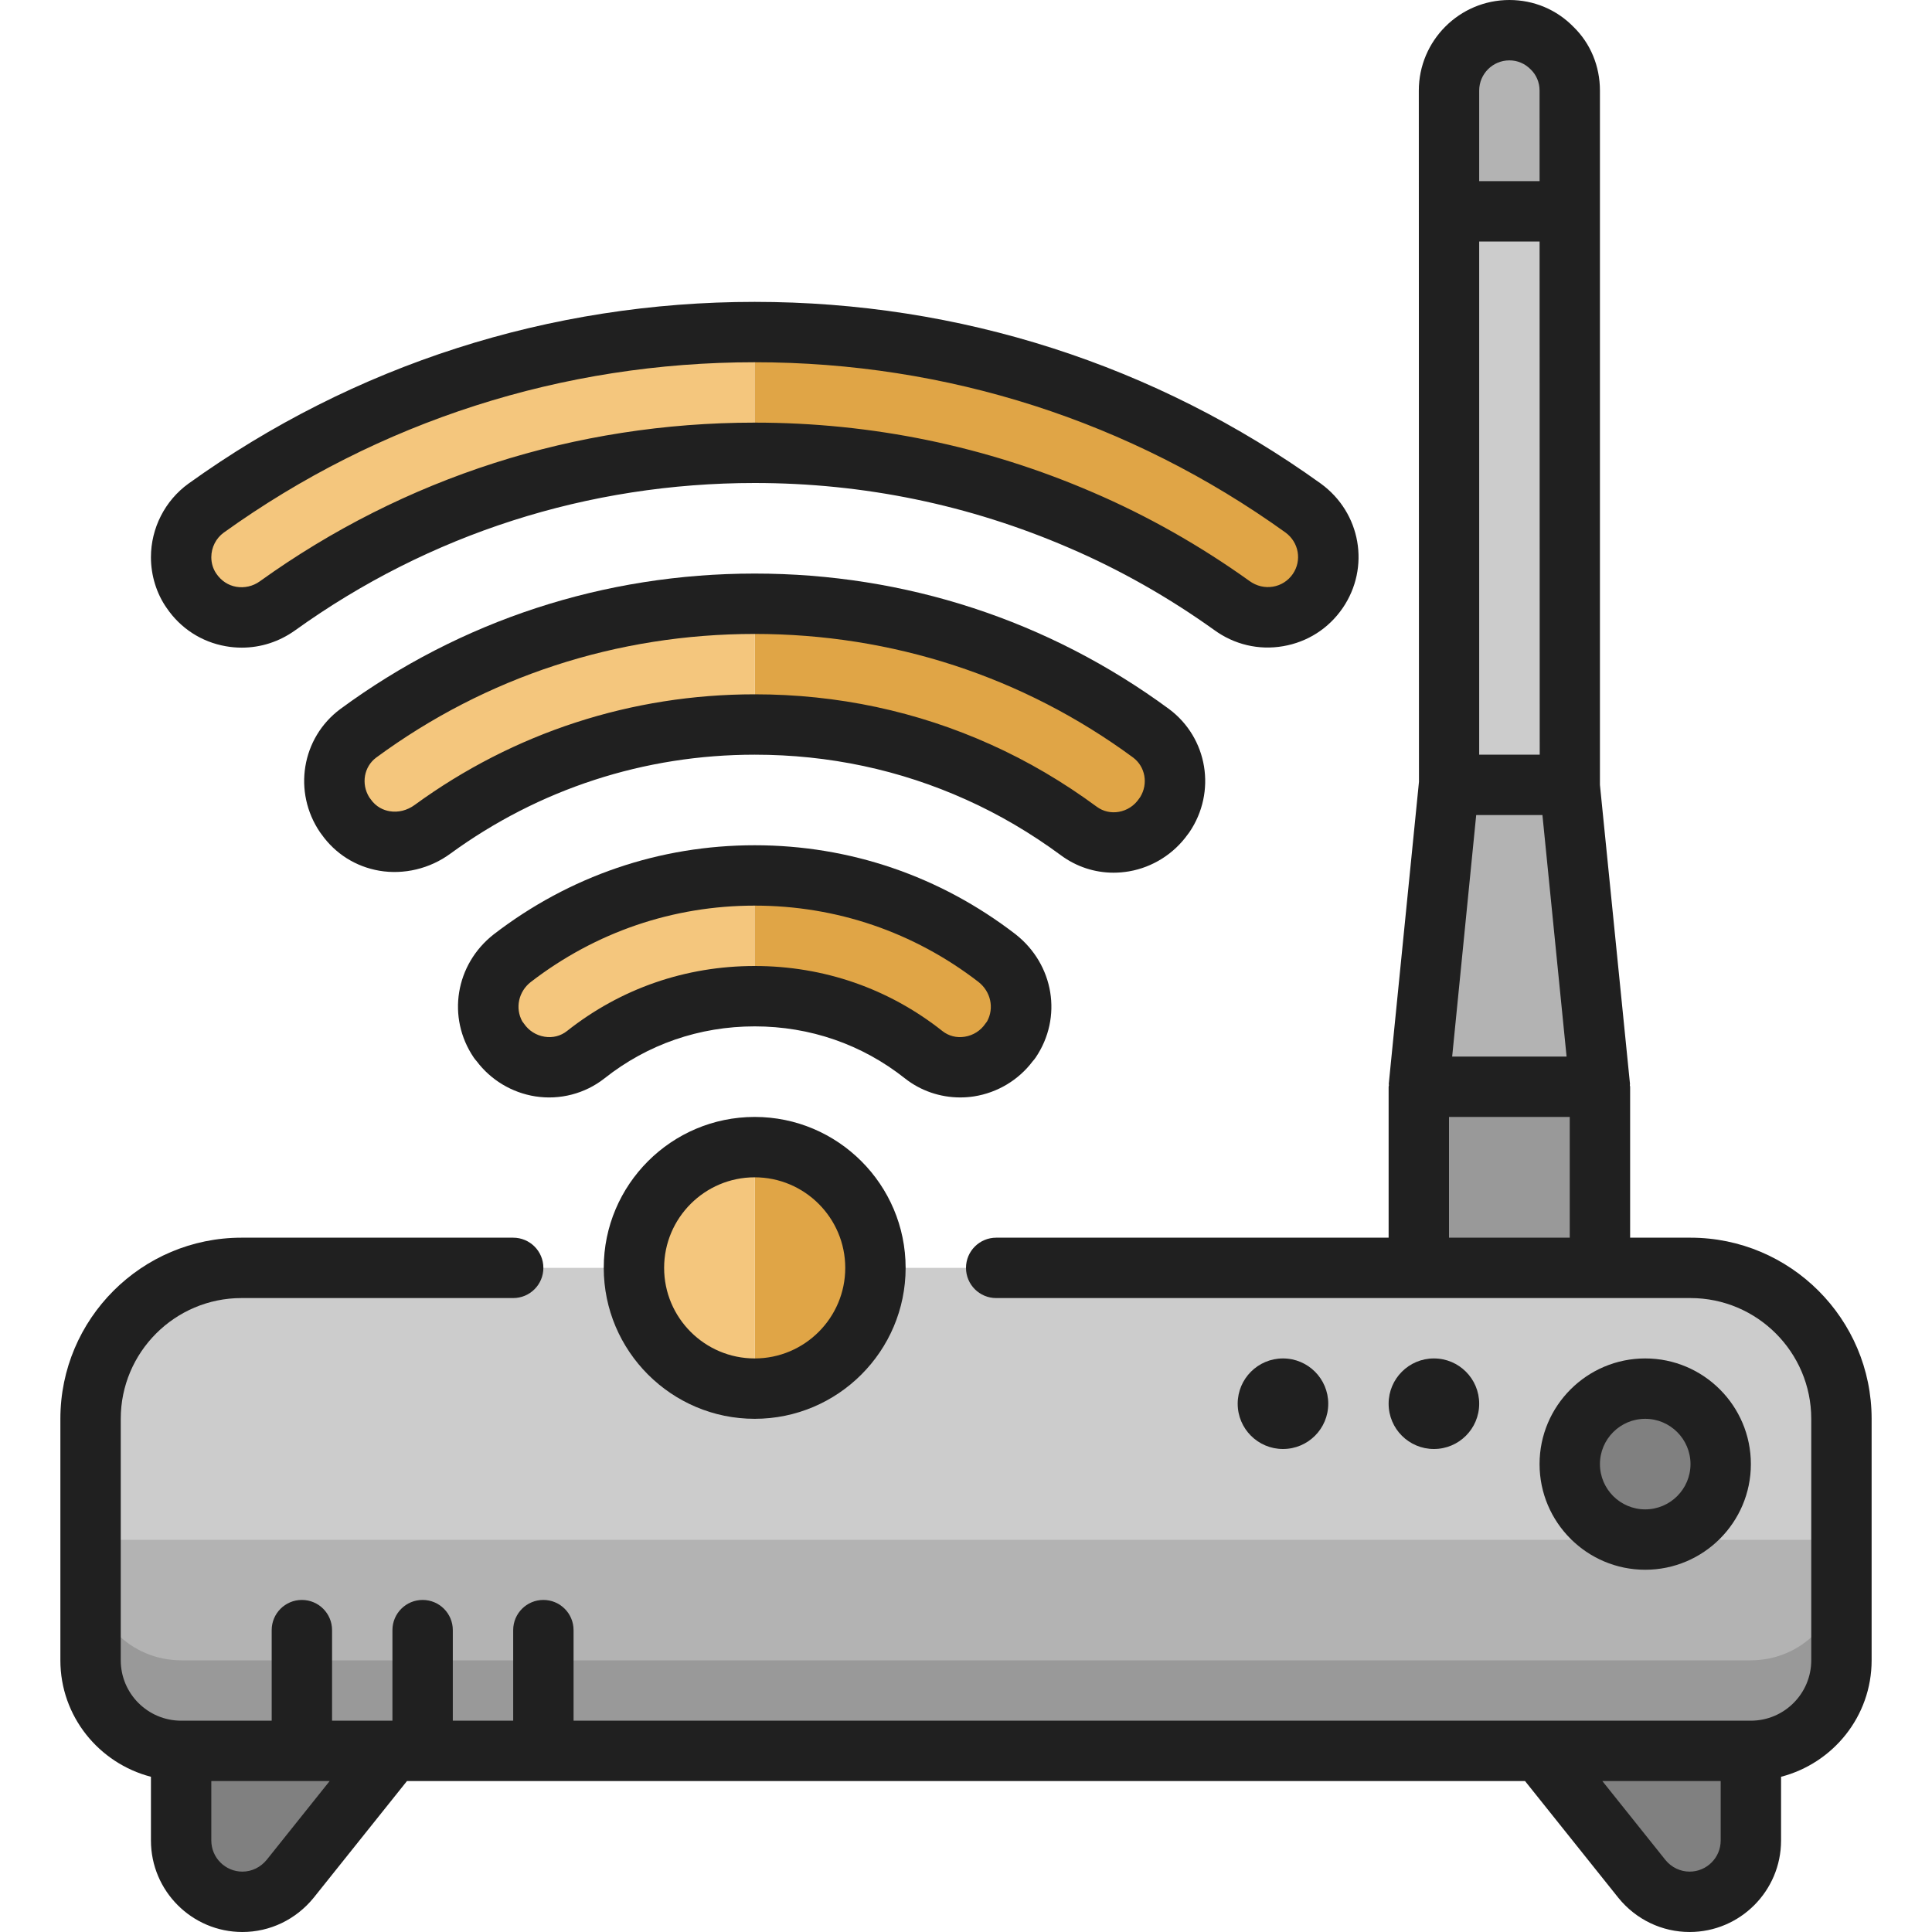 <svg id="Layer_1" enable-background="new 0 0 64 64" height="512" viewBox="0 0 64 64" width="512" xmlns="http://www.w3.org/2000/svg"><g><g><circle cx="54.5" cy="48.5" fill="none" r="2.5" stroke="#202020" stroke-miterlimit="10" stroke-width="2"/><path d="m52 48.5c0-1.38 1.12-2.5 2.5-2.5s2.5 1.12 2.5 2.5-1.12 2.5-2.5 2.5h6.5v-4c0-2.76-2.24-5-5-5h-3-6-18c0 2.21-1.79 4-4 4s-4-1.79-4-4h-13c-2.76 0-5 2.24-5 5v4h51.5c-1.38 0-2.5-1.12-2.5-2.5z" fill="#ccc"/><path d="m54.5 51h-51.5v4c0 1.66 1.34 3 3 3h4 3 1 4 33 7c1.66 0 3-1.34 3-3v-4z" fill="#b3b3b3"/><path d="m58 55h-7-33-4-1-3-4c-1.66 0-3-1.34-3-3v3c0 1.66 1.34 3 3 3h4 3 1 4 33 7c1.66 0 3-1.34 3-3v-3c0 1.66-1.34 3-3 3z" fill="#999"/><path d="m6.83 16.83c-.54.39-.83 1.01-.83 1.63 0 .38.11.78.35 1.12.64.94 1.92 1.15 2.84.49 4.44-3.19 9.9-5.07 15.81-5.07v-4c-6.79 0-13.06 2.16-18.17 5.83z" fill="#f4c67d"/><path d="m43.17 16.83c-5.11-3.67-11.38-5.83-18.17-5.83v4c3.84 0 7.5.8 10.81 2.23 1.77.76 3.45 1.72 5 2.83.92.67 2.2.45 2.84-.48.61-.89.4-2.11-.48-2.75z" fill="#e0a546"/><path d="m32.42 25.58c1.18.53 2.29 1.19 3.32 1.95.91.67 2.19.42 2.82-.51l.01-.01c.6-.88.42-2.08-.44-2.72-3.67-2.7-8.22-4.29-13.13-4.29v4c2.64 0 5.16.56 7.42 1.58z" fill="#e0a546"/><path d="m11.43 27.01.01.01c.65.96 1.95 1.14 2.89.45 2.99-2.18 6.68-3.47 10.67-3.47v-4c-4.91 0-9.46 1.59-13.13 4.29-.86.64-1.04 1.84-.44 2.72z" fill="#f4c67d"/><path d="m16.52 34.47h.01c.64.95 1.97 1.18 2.87.47 1.54-1.22 3.48-1.94 5.6-1.94v-4c-3.02 0-5.81 1.03-8.03 2.74-.84.66-1.05 1.84-.45 2.73z" fill="#f4c67d"/><path d="m30.6 34.94c.9.71 2.23.48 2.87-.47h.01c.6-.89.39-2.07-.45-2.73-2.22-1.71-5.01-2.74-8.03-2.74v4c2.12 0 4.06.72 5.6 1.94z" fill="#e0a546"/><path d="m29 42c0-2.21-1.79-4-4-4v8c2.21 0 4-1.79 4-4z" fill="#e0a546"/><path d="m21 42c0 2.21 1.79 4 4 4v-8c-2.21 0-4 1.79-4 4z" fill="#f4c67d"/><g fill="#808080"><path d="m58 58v2.97c0 1.12-.91 2.03-2.03 2.03-.61 0-1.19-.28-1.58-.76l-3.39-4.24z"/><path d="m13 58-3.39 4.24c-.39.48-.97.76-1.58.76-1.12 0-2.03-.91-2.03-2.03v-2.97h4z"/><circle cx="54.5" cy="48.5" r="2.5"/></g><path d="m47 36h6v6h-6z" fill="#999"/><path d="m52 26 1 10h-6l1-10z" fill="#b3b3b3"/><path d="m48 7h4v19h-4z" fill="#ccc"/><path d="m52 3v4h-4v-4c0-1.1.9-2 2-2 .55 0 1.05.22 1.41.59.37.36.59.86.59 1.41z" fill="#b3b3b3"/></g><g fill="#202020"><path d="m32.268 36.319c.774-.122 1.475-.542 1.942-1.164.036-.039.069-.081.1-.126.894-1.325.608-3.077-.669-4.081-2.504-1.928-5.493-2.948-8.641-2.948s-6.137 1.02-8.648 2.954c-1.27.998-1.555 2.75-.661 4.075.029.043.062.084.097.122.468.624 1.169 1.046 1.945 1.168.812.127 1.646-.089 2.289-.595 1.423-1.128 3.145-1.724 4.978-1.724s3.555.596 4.98 1.725c.52.41 1.166.629 1.827.629.154 0 .307-.011.461-.035zm-7.268-4.319c-2.289 0-4.439.746-6.219 2.155-.208.164-.469.231-.739.188-.278-.043-.527-.201-.683-.431-.019-.027-.038-.054-.059-.079-.239-.436-.125-.983.279-1.3 2.151-1.658 4.718-2.533 7.421-2.533s5.27.875 7.412 2.527c.412.323.526.871.287 1.306-.021.025-.04.051-.059.079-.155.23-.404.388-.683.431-.269.044-.532-.025-.737-.187-1.781-1.41-3.931-2.156-6.22-2.156z"/><path d="m36.888 28.909c.169 0 .34-.015.512-.044.779-.134 1.484-.578 1.944-1.222.019-.022.036-.046.053-.07.909-1.334.615-3.129-.674-4.088-3.988-2.934-8.733-4.485-13.723-4.485s-9.735 1.551-13.727 4.488c-1.285.956-1.579 2.75-.67 4.085.014.021.029.042.047.063.456.645 1.133 1.072 1.911 1.207.814.14 1.678-.065 2.357-.564 2.942-2.145 6.429-3.279 10.082-3.279 2.458 0 4.815.502 7.01 1.492 1.084.486 2.139 1.106 3.138 1.843.511.377 1.115.574 1.74.574zm-11.888-5.909c-4.08 0-7.973 1.267-11.262 3.664-.25.183-.546.258-.835.208-.185-.032-.443-.129-.635-.412-.013-.018-.025-.036-.039-.054-.271-.44-.172-1.009.233-1.31 3.642-2.68 7.977-4.096 12.538-4.096s8.896 1.416 12.533 4.092c.409.305.509.873.237 1.313-.014.018-.026.035-.039.054-.158.233-.396.387-.672.435-.257.044-.518-.015-.726-.169-1.112-.82-2.292-1.513-3.503-2.057-2.452-1.106-5.087-1.668-7.83-1.668z"/><path d="m7.477 21.407c.178.032.355.047.533.047.628 0 1.239-.196 1.765-.572 4.444-3.194 9.708-4.882 15.225-4.882 3.611 0 7.114.723 10.415 2.149 1.671.717 3.29 1.634 4.807 2.72.664.484 1.477.677 2.283.537.806-.138 1.505-.584 1.969-1.258.001-.001.001-.001.002-.002.923-1.348.607-3.16-.723-4.127-5.482-3.938-11.967-6.019-18.753-6.019s-13.271 2.081-18.756 6.02c-.779.563-1.244 1.475-1.244 2.44 0 .606.188 1.208.523 1.683.459.673 1.153 1.123 1.954 1.264zm-.064-3.764c5.141-3.692 11.222-5.643 17.587-5.643s12.446 1.951 17.582 5.639c.443.323.551.926.244 1.375-.155.225-.389.375-.657.42-.271.045-.544-.019-.777-.187-1.639-1.174-3.385-2.162-5.186-2.935-3.55-1.534-7.32-2.312-11.206-2.312-5.938 0-11.606 1.818-16.393 5.257-.229.165-.509.227-.782.181-.266-.047-.496-.197-.658-.434-.107-.153-.167-.346-.167-.544 0-.325.155-.631.413-.817z"/><path d="m25 37c-2.757 0-5 2.243-5 5s2.243 5 5 5 5-2.243 5-5-2.243-5-5-5zm0 8c-1.654 0-3-1.346-3-3s1.346-3 3-3 3 1.346 3 3-1.346 3-3 3z"/><path d="m56 41h-2v-5c0-.017-.009-.032-.01-.049s.007-.033.005-.05l-.995-9.901v-23c0-.811-.316-1.566-.874-2.108-.561-.575-1.315-.892-2.126-.892-1.654 0-3 1.346-3 3l.001 3.996c0 .001-.001.002-.001.004s.001.003.001.004l.004 18.896-1 10c-.002.018.006.033.005.05-.001.018-.01.033-.01.05v5h-13c-.553 0-1 .448-1 1s.447 1 1 1h23c2.206 0 4 1.794 4 4v8c0 1.103-.897 2-2 2h-39v-3c0-.552-.447-1-1-1s-1 .448-1 1v3h-2v-3c0-.552-.447-1-1-1s-1 .448-1 1v3h-2v-3c0-.552-.447-1-1-1s-1 .448-1 1v3h-3c-1.103 0-2-.897-2-2v-8c0-2.206 1.794-4 4-4h9c.553 0 1-.448 1-1s-.447-1-1-1h-9c-3.309 0-6 2.691-6 6v8c0 1.858 1.279 3.411 3 3.858v2.112c0 1.671 1.359 3.03 3.03 3.03.913 0 1.772-.411 2.361-1.135l3.09-3.865h37.038l3.095 3.872c.583.717 1.443 1.128 2.356 1.128 1.671 0 3.03-1.359 3.03-3.03v-2.112c1.721-.447 3-2 3-3.858v-8c0-3.309-2.691-6-6-6zm-4.995-16h-2.005v-17h2.001zm-2.104 2h2.194l.8 8h-3.79zm1.099-25c.267 0 .513.102.713.306.184.181.287.427.287.694l.001 3h-2.001v-3c0-.551.448-1 1-1zm-2 35h4v4h-4zm-39.165 24.609c-.202.248-.496.391-.805.391-.568 0-1.03-.462-1.03-1.03v-1.97h3.92zm47.135.391c-.309 0-.603-.143-.799-.384l-2.091-2.616h3.92v1.97c0 .568-.462 1.03-1.03 1.03z"/><path d="m58 48.5c0-1.93-1.57-3.5-3.5-3.5s-3.5 1.57-3.5 3.5 1.57 3.5 3.5 3.5 3.5-1.57 3.5-3.5zm-5 0c0-.827.673-1.5 1.5-1.5s1.5.673 1.5 1.5-.673 1.5-1.5 1.5-1.5-.673-1.5-1.5z"/><circle cx="47.5" cy="46.5" r="1.5"/><circle cx="42.5" cy="46.5" r="1.5"/></g></g></svg>